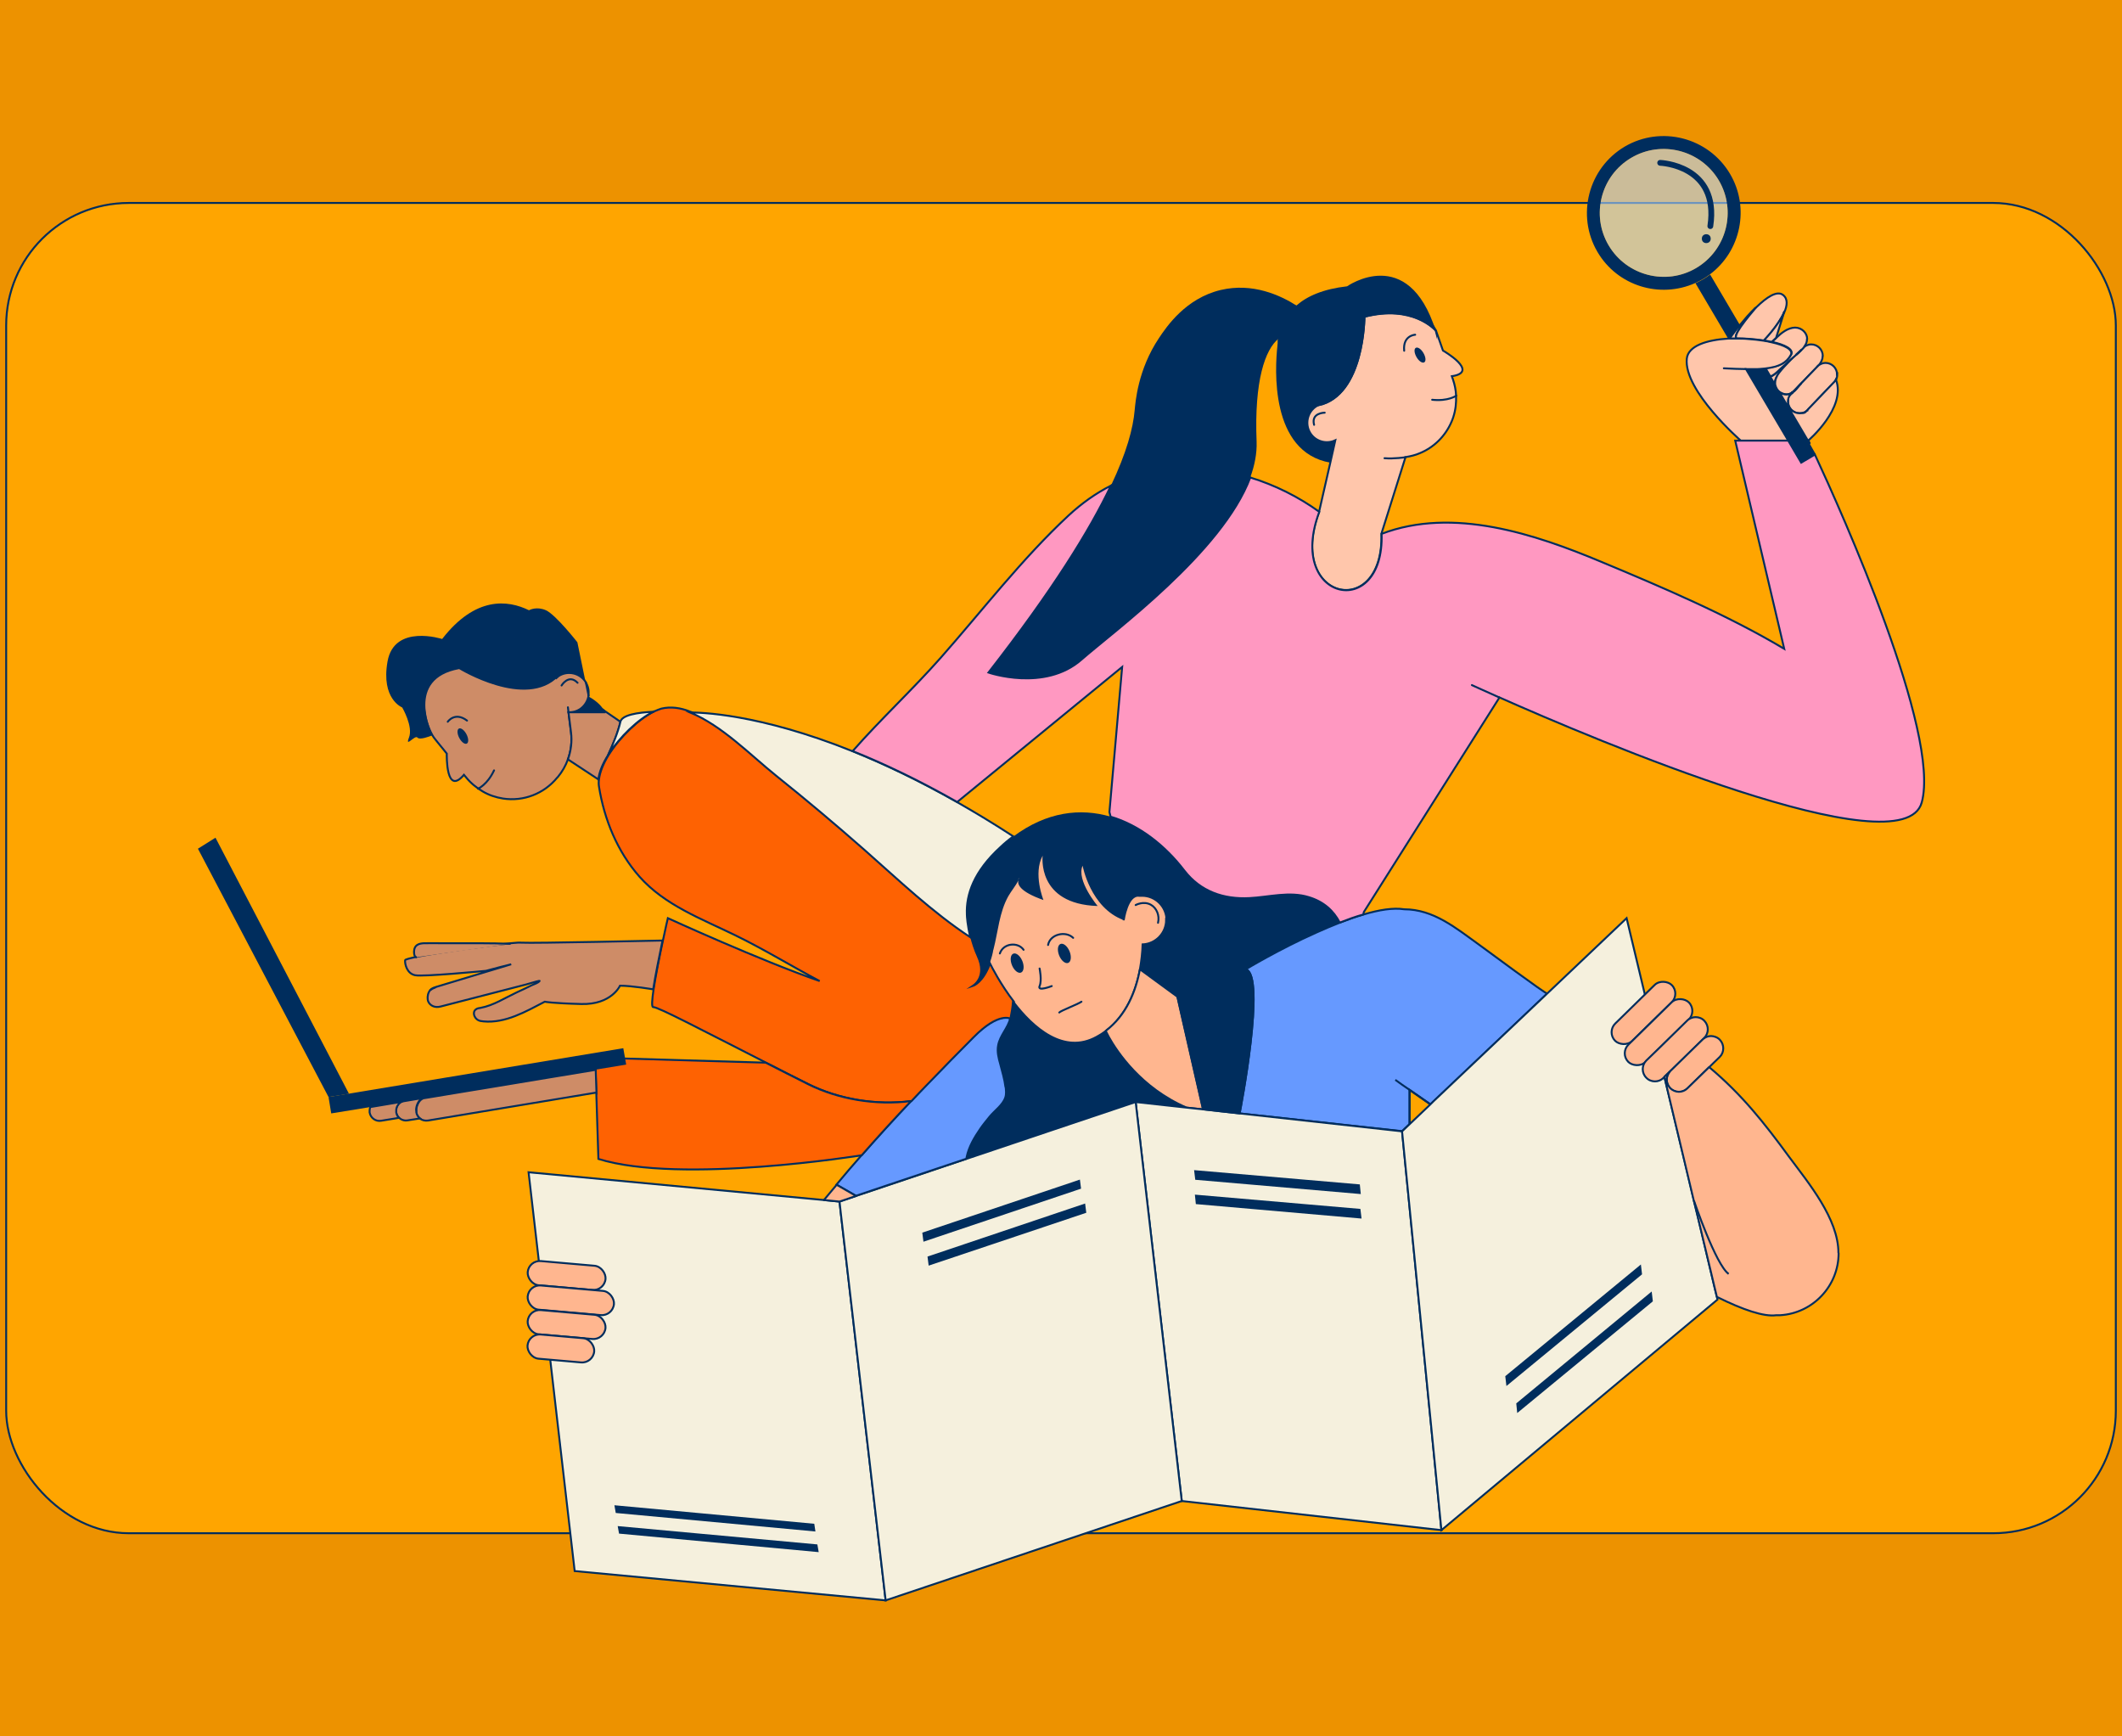 <?xml version="1.0" encoding="UTF-8"?>
<svg xmlns="http://www.w3.org/2000/svg" version="1.1" viewBox="0 0 1100 900">
  <!-- Generator: Adobe Illustrator 30.1.0, SVG Export Plug-In . SVG Version: 2.1.1 Build 109)  -->
  <g id="Layer_5">
    <rect width="1100" height="900" fill="#ed9200"/>
  </g>
  <g id="Layer_4">
    <rect x="3.2" y="105.2" width="1093.6" height="689.5" rx="63.5" ry="63.5" fill="orange" stroke="#002d5d" stroke-miterlimit="10"/>
  </g>
  <g id="Layer_2">
    <path d="M941.3,235.3l-.5.3-7.1,4.2-6.7-11.4-20.8-35.2-1.1-1.9c1.5,0,2.9,0,4.3,0,2.1,0,4-.2,5.7-.4l2.5,4.3,2.4,4.1c.2,1.7,1.1,3.1,2.4,4h0s14.8,25.1,14.8,25.1l.8,1.3h0c0,.1,3.2,5.6,3.2,5.6Z" fill="#002d5d"/>
    <path d="M902.4,169.3c-2.2,3.3-3.6,6.1-1.8,6.2-1.3,0-2.7,0-4,0,.2-.3,2.3-3.3,5.3-7,2.3-2.8,5.1-6.1,8-8.9-1,1.2-4.9,5.7-7.6,9.6Z" fill="#ffc6ab" stroke="#002d5d" stroke-linecap="round" stroke-miterlimit="10"/>
    <path d="M902,168.6c-3,3.7-5.1,6.6-5.3,7-.2,0-.5,0-.8,0l-17-28.8c1.3-.6,2.6-1.3,3.9-2,1.3-.8,2.5-1.6,3.7-2.5l15.5,26.3Z" fill="#002d5d"/>
    <path d="M930.7,184.2c-3.8,3.7-9.2,9.3-9.8,11.3-.6.9-.8,2-.8,3.1s0,.5,0,.8l-2.4-4.1c2-.8,3.3-2.2,4.9-3.6,1.9-1.8,3.8-3.5,5.7-5.2.8-.7,1.6-1.4,2.5-2.1Z" fill="#ffc6ab" stroke="#002d5d" stroke-linecap="round" stroke-miterlimit="10"/>
    <g>
      <path d="M896.8,90.1c-11.2-18.9-35.7-25.2-54.6-14.1-18.9,11.2-25.2,35.7-14.1,54.6,10.4,17.7,32.4,24.3,50.7,16.1,1.3-.6,2.6-1.3,3.9-2,1.3-.8,2.5-1.6,3.7-2.5,16-12,20.8-34.5,10.4-52.1ZM879.3,138.9c-15.7,9.3-36.1,4-45.4-11.7-9.3-15.7-4.1-36.1,11.7-45.4,15.7-9.3,36.1-4,45.4,11.7,9.3,15.8,4,36.1-11.7,45.4Z" fill="#002d5d"/>
      <path d="M879.3,138.9c-15.7,9.3-36.1,4-45.4-11.7-9.3-15.7-4.1-36.1,11.7-45.4,15.7-9.3,36.1-4,45.4,11.7,9.3,15.8,4,36.1-11.7,45.4Z" fill="#b4d9ff" opacity=".6"/>
    </g>
    <path d="M604.5,476.8c0,6.8-5.4,12.4-12.2,12.7-.1,3.9-.6,8.4-1.4,13-2.1,11.3-7,23.7-17.7,31.9-1.5,1.1-3,2.1-4.7,3-17,9.4-32.9-4.5-43.3-18.2-6.9-9-11.4-17.9-12.3-19.7,0-.1-.1-.2-.1-.2h0s0,0,0-.1c-16.2-33.1,15.8-53.8,17-54.5,0,0,52.1-23.5,52.7,32.3,0,0,1.8-13.5,8-12.7.5,0,1,0,1.5,0,7,0,12.7,5.7,12.7,12.7Z" fill="#ffb68f" stroke="#002d5d" stroke-miterlimit="10"/>
    <path d="M678.4,465c-9.9-3.1-20.7,0-30.7.5-13.4.7-25.4-3.4-33.8-14.3-9.9-12.9-23.2-23.5-38.2-27.9-15.6-4.6-33.1-2.6-50.3,10.2-2.2,1.6-4.4,3.4-6.5,5.4-14.1,12.8-18,24.9-17.6,34.9v.2c0,.9.3,5.7,1.8,11.8.8,3.2,1.9,6.7,3.5,10.2,4.8,10.5-2,14.9-2.6,15.3.6-.2,5.3-1.9,8.9-11.6.6-1.8,1.3-3.8,1.8-6.2,0-.2,0-.4.1-.6,0-.3.1-.5.2-.8,2.4-9.3,3-19.2,7.7-27.6,1.6-2.8,3.8-5.3,5.2-8.2-.5,2,.5,5.8,13,10.2,0,0-5.5-13.7-.4-23,0,0-3.3,25.1,28.5,26.1,0,0-11.2-13.3-7.8-20.9,0,0,4,21.9,21.3,28.2,0,0,1.8-13.5,8-12.7.5,0,1,0,1.5,0,7,0,12.7,5.7,12.7,12.7s-5.4,12.4-12.2,12.7c-.1,3.9-.6,8.4-1.4,13l19.4,14.2s24.7-17.6,35.4-14.2c0,0,17-10.3,36.5-19,4-1.8,8.2-3.6,12.3-5.2-3.2-6.2-8.4-10.9-16.1-13.2ZM527.8,456.1c.1-.6.4-1,.5-1.2-.1.4-.3.8-.5,1.2Z" fill="#002d5d"/>
    <path d="M528.3,454.9c-.1.4-.3.8-.5,1.2.1-.6.4-1,.5-1.2Z" fill="#002d5d"/>
    <line x1="696.6" y1="224.2" x2="694.6" y2="222.6" fill="none" stroke="#002d5d" stroke-linecap="round" stroke-miterlimit="10"/>
    <path d="M738.3,187.8c-1,.6-2.8-.6-4-2.7-1.2-2.1-1.4-4.2-.4-4.8,1-.6,2.8.6,4,2.7,1.2,2.1,1.4,4.2.4,4.8Z" fill="#002d5d"/>
    <path d="M752.6,195l.6,1.7c.9,2.7,1.5,5.5,1.6,8.3,0,.9,0,1.9,0,2.8-.1,3.7-.9,7.5-2.4,10.9-3.2,7.4-9.1,13.2-16.4,16.2-2.3,1-4.8,1.6-7.3,2,0,0-.1,0-.2,0-.2,0-.6.4,0,.3l-12.4,39.4c1.4,45.6-49.7,34.8-32.3-11.4l5.8-25.4,2.6-11.6c-5,2.4-11.1.3-13.5-4.7-2.4-5-.3-11.1,4.7-13.5,23.9-5.1,23.9-45.9,23.9-45.9,24.9-6.5,36.5,6.6,37.1,7.3h0s3.6,10.3,3.6,10.3c0,0,19.3,11.1,4.6,13.3Z" fill="#ffc6ab" stroke="#002d5d" stroke-linecap="round" stroke-miterlimit="10"/>
    <path d="M737.9,183c1.2,2.1,1.4,4.2.4,4.8-1,.6-2.8-.6-4-2.7-1.2-2.1-1.4-4.2-.4-4.8,1-.6,2.8.6,4,2.7Z" fill="#002d5d"/>
    <path d="M744.4,171.5c-.6-.7-12.2-13.7-37.1-7.3,0,0,0,40.8-23.9,45.9.4-.2.9-.4,1.4-.5-2.3-3-4.1-6.3-5.4-10-6.5-18.5,3.3-38.8,21.8-45.2,16.5-5.7,34.3,1.3,42.6,16,.2.4.5.8.6,1.2Z" fill="none" stroke="#002d5d" stroke-linecap="round" stroke-miterlimit="10"/>
    <path d="M754.9,205.1s-4.2,3-12.5,2.1" fill="none" stroke="#002d5d" stroke-linecap="round" stroke-miterlimit="10"/>
    <path d="M686.7,213.9s-7.2,0-5.5,6.3" fill="none" stroke="#002d5d" stroke-linecap="round" stroke-miterlimit="10"/>
    <path d="M744.4,171.5c-.2-.4-.4-.8-.6-1.2-8.3-14.6-26.1-21.7-42.6-16-18.5,6.5-28.3,26.7-21.8,45.2,1.3,3.7,3.2,7.1,5.4,10-.5.1-.9.3-1.4.5-5.1,2.4-7.2,8.5-4.7,13.5,2.4,5.1,8.5,7.2,13.5,4.7l-2.6,11.6c-31.4-5.5-28.7-49-27.4-60.6,0-.4,0-.7.1-1,0-.2,0-.3,0-.5,0,0,0-.2,0-.2,0,0,0,0,0,0,0,0,0,0,0,0,0-.1,0-.2,0-.3,0,0,0,0,0-.1h0c0-.1,0-.2,0-.3,0-.2,0-.3,0-.3,0-.3.1-.6.2-1h0c1.1-5.9,3.8-12.2,9.6-17.2,5.5-4.8,13.8-8.5,26.2-9.9,0,0,31.6-22.3,45.9,22.9Z" fill="#002d5d"/>
    <path d="M662.3,178.3c0-.7.2-1.2.2-1.5,0,.5-.2,1-.2,1.5Z" fill="#002d5d"/>
    <path d="M744.4,171.5c-.6-.7-12.2-13.7-37.1-7.3,0,0,0,40.8-23.9,45.9.4-.2.9-.4,1.4-.5-2.3-3-4.1-6.3-5.4-10-6.5-18.5,3.3-38.8,21.8-45.2,16.5-5.7,34.3,1.3,42.6,16,.2.4.5.8.6,1.2Z" fill="#002d5d"/>
    <path d="M733.6,173.5s-6.5.3-5.7,8.3" fill="none" stroke="#002d5d" stroke-linecap="round" stroke-miterlimit="10"/>
    <path d="M575.9,251.7c12.5-6.4,26.3-9.6,41.2-9.3,10.5.3,21,2,31,5.1" fill="none" stroke="#002d5d" stroke-linecap="round" stroke-miterlimit="10"/>
    <line x1="588.7" y1="340" x2="581.7" y2="345.7" fill="none" stroke="#002d5d" stroke-linecap="round" stroke-miterlimit="10"/>
    <path d="M940,345.8c-4.8-3.3-9.9-6.5-15-9.6" fill="none" stroke="#002d5d" stroke-linecap="round" stroke-miterlimit="10"/>
    <line x1="925.1" y1="336.9" x2="924.9" y2="336.3" fill="none" stroke="#002d5d" stroke-linecap="round" stroke-miterlimit="10"/>
    <path d="M938.1,229.7c-.4-.9-.6-1.3-.6-1.3" fill="none" stroke="#002d5d" stroke-linecap="round" stroke-miterlimit="10"/>
    <path d="M944.8,184.7c0,1.8-.9,3.2-1.9,4.5,0,0,0,0,0,0-.6.4-1,.9-1.4,1.5,0,0,0,0,0,0-2.5,2.5-5,5-7.4,7.7l-.2.2-4.6,4.7h0c-.9.6-1.9,1.1-3.1,1.1s-2.6-.5-3.6-1.2h0c-1.3-.9-2.1-2.4-2.4-4,0-.2,0-.5,0-.8,0-1.1.3-2.1.8-3.1.6-2,6-7.6,9.8-11.3,0,0,.2-.1.2-.2,1-.9,2.1-1.8,3-2.8,0,0,.2-.1.2-.2,0,0,.1-.1.2-.2h0c0,0,0,0,.1-.1,1.1-1.2,2.7-2,4.4-2,3.3,0,6,2.7,6,6Z" fill="#ffc6ab" stroke="#002d5d" stroke-linecap="round" stroke-miterlimit="10"/>
    <path d="M930.9,184c1.3-1.2,2.4-2.3,3-2.8-.9,1-1.9,1.9-3,2.8Z" fill="none" stroke="#002d5d" stroke-linecap="round" stroke-miterlimit="10"/>
    <path d="M933.8,198.7c-.4.4-.8.8-1.2,1.3-1,1.2-2.1,2.6-3.4,3.5l4.6-4.7Z" fill="none" stroke="#002d5d" stroke-linecap="round" stroke-miterlimit="10"/>
    <path d="M936.7,175.8c0,1.1-.3,2.3-1.1,3.4-.2.3-.4.5-.5.8h0c-.2.3-.4.5-.6.7,0,0,0,0-.1.1h0c0,0,0,.1-.2.2,0,0-.1.2-.2.2-.6.6-1.7,1.6-3,2.8,0,0-.2.1-.2.2-.8.7-1.7,1.4-2.5,2.1-1.9,1.8-3.8,3.5-5.7,5.2-1.5,1.4-2.9,2.9-4.9,3.6l-2.5-4.3c7.4-.9,11.1-3,13.3-7,1.4-2.7-3.1-5.1-10-6.6.8-.7,1.5-1.4,2.3-2.1,2.6-2.5,5.9-5.2,9.7-5.3,3.5,0,6.3,2.8,6.3,5.9Z" fill="#ffc6ab" stroke="#002d5d" stroke-linecap="round" stroke-miterlimit="10"/>
    <path d="M933.9,181.2c-.9,1-1.9,1.9-3,2.8,1.3-1.2,2.4-2.3,3-2.8Z" fill="none" stroke="#002d5d" stroke-linecap="round" stroke-miterlimit="10"/>
    <path d="M952.4,194c0,1-.2,1.9-.6,2.7-.2.4-.5.8-.8,1.2l-.4.4-13.1,13.7h0s-.6.7-.6.7h-.1c-1,1-2.4,1.5-3.9,1.5-3.3,0-6-2.7-6-6s.5-2.7,1.3-3.7h0c0,0,.8-.9.8-.9v-.2c.1,0,.2,0,.2,0,1.3-.9,2.4-2.3,3.4-3.5.4-.4.8-.8,1.2-1.3l.2-.2,7.4-7.7s0,0,0,0l.5-.5c.3-.3.6-.6.9-.9,0,0,0,0,0,0,1-.7,2.2-1.2,3.5-1.2,3.3,0,6,2.7,6,6Z" fill="#ffc6ab" stroke="#002d5d" stroke-linecap="round" stroke-miterlimit="10"/>
    <path d="M929.2,203.4l4.6-4.7c-.4.4-.8.8-1.2,1.3-1,1.2-2.1,2.6-3.4,3.5Z" fill="none" stroke="#002d5d" stroke-linecap="round" stroke-miterlimit="10"/>
    <path d="M904.2,212.5c-3.6-10.2-.2-16.5,2.1-19.3" fill="none" stroke="#002d5d" stroke-linecap="round" stroke-miterlimit="10"/>
    <path d="M924.8,162h0c-3,6.9-10.4,14.5-10.4,14.5-2.6-.4-5.4-.7-8.2-.9-1.8-.1-3.7-.2-5.5-.2-1.8,0-.5-2.9,1.8-6.2,2.7-3.9,6.6-8.4,7.6-9.6,0,0,.1-.1.2-.2,0,0,.1-.1.1-.1,5.3-5.2,10.8-8.9,13.9-6.4,2.6,2,2.2,5.5.6,9.1Z" fill="#ffc6ab" stroke="#002d5d" stroke-linecap="round" stroke-miterlimit="10"/>
    <path d="M896.6,175.5h0" fill="none" stroke="#002d5d" stroke-linecap="round" stroke-miterlimit="10"/>
    <path d="M910.1,159.5c0,0-.1,0-.2.2" fill="#ffc6ab" stroke="#002d5d" stroke-linecap="round" stroke-miterlimit="10"/>
    <path d="M937.4,228.4h-.2l-14.8-25.1c1,.7,2.2,1.2,3.6,1.2s2.2-.5,3.1-1.1v.2c-.1,0-1,.8-1,.8h0c-.8,1.1-1.3,2.4-1.3,3.8,0,3.3,2.7,6,6,6s2.8-.5,3.9-1.4h.1c0-.1.6-.8.6-.8h0s13.1-13.7,13.1-13.7l.4-.4c.3-.4.6-.8.8-1.2,5.6,14.7-14.4,31.7-14.4,31.7Z" fill="#ffc6ab" stroke="#002d5d" stroke-linecap="round" stroke-miterlimit="10"/>
    <path d="M951.8,196.7s0,0,0,0" fill="none" stroke="#002d5d" stroke-linecap="round" stroke-miterlimit="10"/>
    <path d="M909.4,191.3c-1.3,0-2.8,0-4.3,0l1.1,1.9,20.8,35.2h-24.6s-29.7-25.9-28-42.5c.7-6.7,10.4-9.7,21.4-10.4.3,0,.5,0,.8,0,1.3,0,2.6,0,4,0s3.7,0,5.5.2c2.9.2,5.6.5,8.2.9,1.4.2,2.8.5,4,.8,6.9,1.5,11.5,3.9,10,6.6-2.2,4-5.9,6.2-13.3,7-1.7.2-3.6.3-5.7.4Z" fill="#ffc6ab" stroke="#002d5d" stroke-linecap="round" stroke-miterlimit="10"/>
    <path d="M905.1,191.3c-3.4,0-7.1-.2-11.5-.4" fill="none" stroke="#002d5d" stroke-linecap="round" stroke-miterlimit="10"/>
    <line x1="924.8" y1="161.8" x2="924.8" y2="162" fill="#ffc6ab" stroke="#002d5d" stroke-linecap="round" stroke-miterlimit="10"/>
    <path d="M924.8,162l-4.1,13.1c-.7.7-1.5,1.4-2.3,2.1-1.3-.3-2.6-.5-4-.8,0,0,7.4-7.6,10.4-14.4Z" fill="#ffc6ab" stroke="#002d5d" stroke-linecap="round" stroke-miterlimit="10"/>
    <path d="M305.1,360.5c-.4,2.8-2,5.4-4.5,7.1-1.7,1.1-3.6,1.6-5.4,1.6h-.5l1.3,10.4c.6,4.8,0,9.6-1.6,14h0c-1.2,3.3-2.9,6.3-5.2,9.1l-.4.4c-6.8,8.3-17.4,12.4-28,10.8-3.8-.6-7.4-1.8-10.6-3.7-3.2-1.9-6.2-4.3-8.6-7.3l-1.1-1.3c-9.4,11.1-8.9-10.1-8.9-11-.5-.7-1.1-1.3-1.6-2-1-1.3-2.1-2.5-3.1-3.8-.4-.5-.8-1-1.2-1.5-.6-.8-1.2-1.5-1.6-2.3-8.1-14.8-4.8-33.6,8.7-44.6,15.2-12.4,37.6-10.1,50,5.1,2.5,3,4.4,6.4,5.7,9.8.3-.3.7-.6,1.1-.9,4.7-3,11-1.6,14,3.1,0,0,0,0,0,.1,1.3,2.1,1.8,4.5,1.4,6.8Z" fill="#ce8c67" stroke="#002d5d" stroke-linecap="round" stroke-miterlimit="10"/>
    <ellipse cx="239.8" cy="381.7" rx="2.1" ry="4.4" transform="translate(-150.6 156.4) rotate(-27.9)" fill="#002d5d"/>
    <path d="M247.8,408.8s4.8-2,8.3-9.5" fill="none" stroke="#002d5d" stroke-linecap="round" stroke-miterlimit="10"/>
    <path d="M291.1,355.3s3.7-6.2,8.3-1.4" fill="none" stroke="#002d5d" stroke-linecap="round" stroke-miterlimit="10"/>
    <path d="M303.7,353.7s0,0,0-.1c-3-4.7-9.3-6.1-14-3.1-.4.3-.8.6-1.1.9-1.3-3.5-3.2-6.8-5.7-9.8-12.4-15.2-34.8-17.5-50-5.1-13.5,11-16.8,29.9-8.7,44.6.2.3.4.7.6,1,0,0,0,0,0,.1-.3-.3-.6-.7-.9-1-1.2.5-6.4,2.5-7.5,1.1-1.3-1.6-6.6,5.7-4.4,0,2.3-5.7-3.5-15.6-3.5-15.6,0,0-11.1-4.3-7.6-23.9,3.5-19.6,28.3-11.6,28.3-11.6,17.2-22.2,34-20.3,45-14.9.4-.2,4-2.1,8.8,0,5.1,2.3,16.3,16.6,16.3,16.6l4.3,20.9Z" fill="#002d5d"/>
    <path d="M289.6,350.5c-16.9,17.6-51.6-3.7-51.6-3.7-27.9,5.1-14.4,32.8-13.3,35.3-.2-.3-.4-.7-.6-1-8.1-14.7-4.8-33.6,8.7-44.6,15.2-12.4,37.6-10.1,50,5.1,2.5,3,4.4,6.4,5.7,9.8.3-.3.7-.6,1.1-.9Z" fill="#002d5d"/>
    <path d="M232.1,374.1s3.7-5.4,10-.6" fill="none" stroke="#002d5d" stroke-linecap="round" stroke-miterlimit="10"/>
    <path d="M224.1,381.1s0,0-.2,0" fill="none" stroke="#002d5d" stroke-miterlimit="10"/>
    <path d="M313.4,369.2h-18.2c1.9,0,3.7-.5,5.4-1.6,2.6-1.7,4.1-4.3,4.5-7.1v.5c5.2,2.9,7.2,5.7,7.9,7.2.3.6.4,1,.4,1Z" fill="#002d5d"/>
    <polyline points="294.4 366.6 294.7 369.2 295.2 369.2" fill="none" stroke="#002d5d" stroke-linecap="round" stroke-miterlimit="10"/>
    <line x1="305.1" y1="360.5" x2="303.7" y2="353.7" fill="none" stroke="#002d5d" stroke-linecap="round" stroke-miterlimit="10"/>
    <line x1="310.2" y1="404" x2="310.2" y2="404" fill="none" stroke="#002d5d" stroke-linecap="round" stroke-miterlimit="10"/>
    <line x1="294.4" y1="393.6" x2="294.4" y2="393.6" fill="#ce8c67" stroke="#002d5d" stroke-linecap="round" stroke-miterlimit="10"/>
    <path d="M321.6,374.1h0c-1.1,5.4-4,12.3-6.4,17.3t0,0c-2.7,4.3-4.6,8.7-5,12.6l-15.8-10.4c1.6-4.5,2.2-9.3,1.6-14l-1.3-10.4h18.7s0-.4-.4-1l8.6,5.9Z" fill="#ce8c67" stroke="#002d5d" stroke-linecap="round" stroke-miterlimit="10"/>
    <line x1="313" y1="368.2" x2="305.2" y2="362.9" fill="none" stroke="#002d5d" stroke-linecap="round" stroke-miterlimit="10"/>
    <path d="M680.2,164.3l-10.3,9.2c-2.4-.4-4.9.2-7.2,2.1h0c-6.8,5.5-12.6,21.5-11.3,53.4.2,6-1,12.2-3.3,18.5-14.4,38.7-71,79.9-87.5,94.4-19.2,16.8-48.2,6.7-48.2,6.7,33.3-42.7,52.6-73.8,63.5-96.9,8.1-17.1,11.5-29.7,12.3-39.2.4-4,1.6-20.9,12.6-37.3,4-6,13.9-20.6,32-24.9,16.5-3.9,30.9,2.7,39.5,8.2,4.3,2.8,7.1,5.3,7.9,5.9Z" fill="#002d5d"/>
    <path d="M529.6,444.6h0" fill="none" stroke="#002d5d" stroke-linejoin="round"/>
    <path d="M615.1,574.1l-26.4-2.9-6,2-39.3,13.2-42.5,14.3c0-.3.1-.6.2-.9,1.2-5.3,4-10.3,7.1-14.7,1.5-2.1,3.2-4.1,4.8-6.2,2.5-3.1,6.8-6,8.1-9.9.6-1.8.4-3.7.2-5.5-.5-4-1.7-7.9-2.7-11.8-.9-3.2-1.7-6.4-1.1-9.6.9-5.2,5.1-8.9,6.3-14.1.7-2.9,1.1-5.8,1.3-8.7,10.4,13.6,26.3,27.6,43.3,18.2,1.7-.9,3.2-1.9,4.7-3,0,0,.5,1.2,1.6,3.2,4.2,7.5,16.6,26.5,40.3,36.6Z" fill="#002d5d"/>
    <path d="M615.1,574.1l-26.4-2.9-6,2c-12.1-4.5-20.1-8.9-25.4-12.8-12.5-9.3-9.2-16.2-6.6-16.5.5,0,1.3-.2,2.3-.4,1.6-.4,3.7-.9,6-1.5h0c7-1.9,15.7-4.5,15.7-4.5,4.2,7.5,16.6,26.5,40.3,36.6Z" fill="none" stroke="#002d5d" stroke-linejoin="round"/>
    <path d="M623.6,575l-8.5-.9c-23.7-10.2-36.1-29.1-40.3-36.6-1.1-2-1.6-3.2-1.6-3.2,10.7-8.1,15.6-20.5,17.7-31.9l19.4,14.2,13.3,58.4Z" fill="#ffb68f" stroke="#002d5d" stroke-linejoin="round"/>
    <path d="M802,515l-58.9,55.9-1.6,1.5c-3.9-2.7-7.5-5.2-10.8-7.5v17.7l-3.9,3.7-84.2-9.2c.3-1.5,13.8-71.3,3.2-74.7,0,0,17-10.3,36.5-19,4-1.8,8.2-3.6,12.3-5.2,4.2-1.6,8.3-3.1,12.2-4.2,8.1-2.4,15.5-3.6,21.1-2.7,15.2,0,26.9,9.8,38.6,18.2,3.5,2.5,35.1,26,35.6,25.5Z" fill="#69f" stroke="#002d5d" stroke-miterlimit="10"/>
    <path d="M723.3,559.7c2.2,1.6,4.7,3.4,7.4,5.2,3.3,2.3,6.9,4.8,10.8,7.5" fill="none" stroke="#002d5d" stroke-miterlimit="10"/>
    <g>
      <polygon points="747.2 793.1 612.6 778 588.7 571.2 615.1 574.1 623.6 575 642.6 577.1 726.8 586.4 747.2 793.1" fill="#f5f0dd" stroke="#002d5d" stroke-miterlimit="10"/>
      <polygon points="890.3 673.6 747.2 793.1 726.8 586.4 741.5 572.4 743 570.9 802 515 843.2 475.9 852.6 515.2 852.6 515.2 856 529.5 856 529.5 859.4 543.8 859.4 544 862.8 558.3 864.4 564.8 873.5 602.9 878.1 622.3 878.4 623.5 880.2 630.9 886.7 658.5 888.6 666.5 890 672.3 890.3 673.6" fill="#f5f0dd" stroke="#002d5d" stroke-miterlimit="10"/>
    </g>
    <g>
      <polygon points="459.1 829.5 297.9 814.3 274 607.6 427.1 622 435.2 622.8 435.8 628.3 459.1 829.5" fill="#f5f0dd" stroke="#002d5d" stroke-miterlimit="10"/>
      <polygon points="612.6 778 459.1 829.5 435.8 628.3 435.2 622.8 443.7 619.9 486.9 605.4 500.9 600.7 543.4 586.4 582.7 573.2 588.7 571.2 612.6 778" fill="#f5f0dd" stroke="#002d5d" stroke-miterlimit="10"/>
    </g>
    <path d="M549.1,580.4s0,0,0,0" fill="none" stroke="#002d5d" stroke-miterlimit="10"/>
    <rect x="273.9" y="654.7" width="40.5" height="12.6" rx="6.3" ry="6.3" transform="translate(58.3 -23) rotate(5)" fill="#ffb68f" stroke="#002d5d" stroke-miterlimit="10"/>
    <rect x="273.9" y="667.5" width="44.9" height="12.6" rx="6.3" ry="6.3" transform="translate(59.4 -23.1) rotate(5)" fill="#ffb68f" stroke="#002d5d" stroke-miterlimit="10"/>
    <rect x="273.9" y="680.1" width="40.5" height="12.6" rx="6.3" ry="6.3" transform="translate(60.5 -22.9) rotate(5)" fill="#ffb68f" stroke="#002d5d" stroke-miterlimit="10"/>
    <rect x="273.9" y="692.5" width="34.7" height="12.6" rx="6.3" ry="6.3" transform="translate(61.5 -22.6) rotate(5)" fill="#ffb68f" stroke="#002d5d" stroke-miterlimit="10"/>
    <rect x="831.2" y="518.5" width="41.2" height="12.6" rx="6.3" ry="6.3" transform="translate(1827.7 304) rotate(135.6)" fill="#ffb68f" stroke="#002d5d" stroke-miterlimit="10"/>
    <rect x="837.7" y="528.4" width="44" height="12.6" rx="6.3" ry="6.3" transform="translate(1848.1 315.5) rotate(135.6)" fill="#ffb68f" stroke="#002d5d" stroke-miterlimit="10"/>
    <path d="M883.4,538.1l-.2.2-17.8,17.4-2.6,2.5-.5.5c-1.2,1.2-2.8,1.8-4.4,1.8s-3.3-.6-4.5-1.9c-2.5-2.5-2.4-6.5,0-8.9l6-5.8,15.2-14.9c1.2-1.2,2.8-1.8,4.4-1.8s3.3.6,4.5,1.9c2.4,2.5,2.4,6.5-.1,8.9Z" fill="#ffb68f" stroke="#002d5d" stroke-miterlimit="10"/>
    <path d="M891.4,547.9l-3.1,3-13.6,13.3c-1.2,1.2-2.8,1.8-4.4,1.8s-3.3-.6-4.5-1.9c-2.3-2.3-2.4-5.9-.4-8.4.2-.2.3-.4.5-.6l16.7-16.3c.2-.2.4-.4.6-.5,1.1-.9,2.5-1.3,3.8-1.3s3.3.6,4.5,1.9c2.4,2.5,2.4,6.5,0,8.9Z" fill="#ffb68f" stroke="#002d5d" stroke-miterlimit="10"/>
    <path d="M642.6,577.2h0" fill="none" stroke="#002d5d" stroke-miterlimit="10"/>
    <path d="M642.6,577.1l-18.9-2.1-13.3-58.4s24.7-17.6,35.4-14.2c10.6,3.3-2.9,73.2-3.2,74.7Z" fill="#002d5d" stroke="#002d5d" stroke-miterlimit="10"/>
    <path d="M559.1,542h0" fill="none" stroke="#002d5d" stroke-linejoin="round"/>
    <polyline points="730.7 582.6 730.7 565 730.7 564.9" fill="none" stroke="#002d5d" stroke-linejoin="round"/>
    <path d="M521.3,563.4c.2,1.8.4,3.8-.2,5.5-1.3,3.9-5.6,6.8-8.1,9.9-1.6,2-3.3,4-4.8,6.2-3.1,4.5-6,9.4-7.1,14.7,0,.3-.1.6-.2.9l-14,4.7-43.2,14.5-10.1-5.8c4.3-5.2,8.7-10.3,13.1-15.3,8.4-9.6,16.9-18.9,25.7-28.2h0c2.8-2.9,5.6-5.9,8.4-8.8,7.9-8.1,15.8-16.2,23.8-24.3,13.1-13.1,19.1-9.6,19.1-9.6-1.2,5.1-5.4,8.9-6.3,14.1-.6,3.2.2,6.5,1.1,9.6,1,3.9,2.2,7.8,2.7,11.8Z" fill="#69f" stroke="#002d5d" stroke-miterlimit="10"/>
    <path d="M443.7,619.9l-8.5,2.9-8.1-.8c2.2-2.7,4.4-5.3,6.6-7.9l10.1,5.8Z" fill="#ffb68f" stroke="#002d5d" stroke-linejoin="round"/>
    <ellipse cx="527.2" cy="499.4" rx="2.9" ry="5.3" transform="translate(-150 237.2) rotate(-22.3)" fill="#002d5d"/>
    <ellipse cx="551.7" cy="494.4" rx="2.9" ry="5.3" transform="translate(-146.3 246.1) rotate(-22.3)" fill="#002d5d"/>
    <path d="M543.3,489.8c1-5.6,9.1-7.5,13-3.7" fill="none" stroke="#002d5d" stroke-linecap="round" stroke-miterlimit="10"/>
    <path d="M518.3,494.2c1.8-5.4,9.4-6.1,12.3-1.9" fill="none" stroke="#002d5d" stroke-linecap="round" stroke-miterlimit="10"/>
    <path d="M538.9,502s1.3,6.1,0,9.1,6.3,0,6.3,0" fill="none" stroke="#002d5d" stroke-linecap="round" stroke-miterlimit="10"/>
    <path d="M549.1,524.8c.7-.9,9.7-4.3,11.5-5.6" fill="none" stroke="#002d5d" stroke-linecap="round" stroke-miterlimit="10"/>
    <path d="M424.7,508.5c19.9,10.5,17.7,9.4,19,10.7" fill="none" stroke="#002d5d" stroke-linecap="round" stroke-miterlimit="10"/>
    <path d="M525.1,519.2c-.2,2.9-.7,5.9-1.3,8.8,0,0-6.1-3.6-19.1,9.6-8,8-15.9,16.1-23.8,24.3-2.8,2.9-5.7,5.9-8.4,8.8h0c-18.4,2.4-37.9-1-53.5-8.8-7.6-3.8-15-7.5-21.9-11.1-31.9-16.2-56.1-29-58.5-28.8-.9,0-.6-3.8.2-9.2,1.1-7.2,3.1-17.3,4.8-25.1,1.4-6.7,2.6-11.8,2.6-11.8,0,0,47.8,21.9,78.7,32.6-14.7-7.8-28.9-16.5-43.9-23.8-17.4-8.5-36.4-15.5-49.5-30.3-11.5-13-18.3-29.7-21-46.7-.2-1.2-.2-2.4,0-3.8.5-3.9,2.3-8.2,5-12.6t0,0c5.9-9.4,15.7-18.7,23.5-22.5,1.3-.6,2.6-1.1,3.8-1.5,4.9-1.2,10.1-.4,14.8,1.5.2,0,.4.2.6.2h0c16.6,6.9,30.8,21.8,44.7,32.9,15.5,12.4,30.7,25.2,45.6,38.3,17.9,15.7,35,32.2,54.9,45.3.8,3.2,1.9,6.7,3.5,10.2,4.8,10.5-2,14.9-2.6,15.3.6-.2,5.3-1.9,8.9-11.6.9,1.8,5.4,10.7,12.3,19.7Z" fill="#fe6202" stroke="#002d5d" stroke-linecap="round" stroke-miterlimit="10"/>
    <path d="M525.3,433.5c-2.2,1.6-4.4,3.4-6.5,5.4-14.1,12.8-18,24.9-17.6,34.9v.2c0,.9.3,5.7,1.8,11.8-19.9-13.1-37.1-29.6-54.9-45.3-14.9-13.1-30.1-25.9-45.6-38.3-13.8-11.1-28.1-26-44.7-32.9,4.7,0,35.2.4,84.2,20.1,16.1,6.5,34.3,15.1,54.2,26.4,9.3,5.3,19.1,11.2,29.2,17.8Z" fill="#f5f0dd" stroke="#002d5d" stroke-linecap="round" stroke-miterlimit="10"/>
    <path d="M338.7,368.9c-7.8,3.8-17.6,13.1-23.5,22.5,2.3-5,5.2-11.9,6.4-17.3h0c.8-3.5,8.8-4.8,17.1-5.2Z" fill="#f5f0dd" stroke="#002d5d" stroke-linecap="round" stroke-miterlimit="10"/>
    <path d="M343.4,487.7c-1.6,7.8-3.7,17.9-4.8,25.1,0,0-11.1-1.9-17.2-1.9,0,0-4.4,9.9-20,9.5-15.6-.4-19-1.2-19-1.2-9.8,5.1-20.5,11.3-31.8,10.2-1-.1-2.1-.2-3-.8-1.8-1.1-2.9-4.1-.8-5.5.7-.5,1.5-.6,2.3-.7,6.8-1.3,12.5-5.1,18.7-8,2.7-1.2,5.3-2.5,8-3.8,1.1-.5,3.1-1.1,3.9-2.1.4-.4-2.4.4-7.1,1.8h0l-34.9,9h0l-9.3,2.4c-1.5.4-3,.3-4.2-.3h0c-1-.5-1.9-1.4-2.3-2.5,0-.3-.2-.5-.2-.9-.2-1.6.2-3.5,1.3-4.8.7-.5,1.8-1.1,3.2-1.7h0s38.8-11.7,38.8-11.7c-2.8.7-7.6,1.9-13.1,3.4h0c-2,.2-32.3,3.1-36.6,2.3-4.4-.8-5.5-5.9-5.3-7.8,0-.4,2.4-1,6.1-1.8,11.6-2.3,36.8-5.8,48.5-7h0c2.8-.3,4.8-.4,5.7-.3,5.7.4,73-1.1,73-1.1Z" fill="#ce8c67" stroke="#002d5d" stroke-miterlimit="10"/>
    <path d="M252,503.3s0,0,0,0" fill="#ce8c67" stroke="#002d5d" stroke-miterlimit="10"/>
    <path d="M216.1,496.1c-1.7.3-1.6-3.3-1.3-4.2.6-2.3,2.7-2.9,4.9-3,3.2-.1,6.4,0,9.6,0,6.7,0,13.4,0,20.1,0,5.1,0,10.2.1,15.3.3" fill="#ce8c67" stroke="#002d5d" stroke-miterlimit="10"/>
    <path d="M472.4,570.6c-8.8,9.3-17.3,18.6-25.7,28.2,0,0-93.9,15.2-136.5,1.9l-1.1-34.4-.4-11.9-.2-6.2,88.4,2.6c7,3.6,14.4,7.3,21.9,11.1,15.6,7.8,35.1,11.2,53.5,8.8Z" fill="#fe6202" stroke="#002d5d" stroke-linecap="round" stroke-miterlimit="10"/>
    <polygon points="324.6 551.8 284.6 558.4 219.4 569.2 208.1 571.1 192 573.8 171.7 577.1 170.3 568.6 323.1 543.3 324.6 551.8" fill="#002d5d"/>
    <path d="M309.1,566.3l-87.3,14.5c-1.5.2-3-.2-4.1-1h0c-1-.8-1.7-1.9-1.9-3.2,0-.3,0-.7,0-1,0-2.5,1.4-5.5,3.6-6.3.2,0,.4-.1.5-.1l64.7-10.7,24.2-4,.4,11.9Z" fill="#ce8c67" stroke="#002d5d" stroke-miterlimit="10"/>
    <line x1="309.1" y1="566.3" x2="309.1" y2="566.3" fill="none" stroke="#002d5d" stroke-miterlimit="10"/>
    <path d="M222.9,513.3c.4-.5.8-.8,1.4-1.1.2,0,.3-.1.5-.2l1.3-.4" fill="#ce8c67" stroke="#002d5d" stroke-miterlimit="10"/>
    <path d="M215.8,575.5c0,.3,0,.7,0,1,.2,1.3.9,2.4,1.9,3.2l-6.4,1c-1.7.3-3.4-.3-4.6-1.5-.7-.7-1.2-1.7-1.4-2.8,0-.3,0-.6,0-.9,0-1.9,1.1-3.6,2.7-4.5l11.3-1.9c-2.2.8-3.6,3.8-3.6,6.3Z" fill="#ce8c67" stroke="#002d5d" stroke-miterlimit="10"/>
    <path d="M301.9,555.6h0" fill="none" stroke="#002d5d" stroke-miterlimit="10"/>
    <path d="M291.2,557.3c0,0-.2-.2-.3-.3" fill="none" stroke="#002d5d" stroke-miterlimit="10"/>
    <path d="M205.4,575.7c0,.3,0,.6,0,.9.2,1.1.7,2.1,1.4,2.8l-9.2,1.5c-2.8.5-5.5-1.4-6-4.3,0-.3,0-.6,0-.9,0-.6.1-1.3.4-1.9l16.1-2.7c-1.6.9-2.7,2.6-2.7,4.5Z" fill="#ce8c67" stroke="#002d5d" stroke-miterlimit="10"/>
    <polygon points="180.9 566.9 111.7 434.2 102.6 439.9 170.3 568.6 180.9 566.9" fill="#002d5d"/>
    <path d="M953.1,649.5c0,17.1-13.4,31.2-30.3,32.2-.7,0-1.3,0-2,0-6.4.9-17.3-2.8-30.8-9.5l-1.4-5.8-1.9-8-6.6-27.6-1.8-7.4-.3-1.2c-1.5-6.5-3.1-12.9-4.6-19.4l-9.1-38.2-1.5-6.5,2.6-2.5c-2,2.5-1.8,6,.4,8.4,1.2,1.2,2.9,1.9,4.5,1.9s3.2-.6,4.4-1.8l11.3-11c17.1,14.4,28.3,28.6,41.5,46.6,10,13.5,25.5,32,25.5,49.7Z" fill="#ffb68f" stroke="#002d5d" stroke-linejoin="round"/>
    <path d="M996.2,415.9c-9.6,35.3-169.8-32.6-218.9-54.4l-70.3,111.2-.3,1.3c-4,1.1-8.1,2.6-12.2,4.2-3.2-6.2-8.4-10.9-16.1-13.2-9.9-3.1-20.7,0-30.7.5-13.4.7-25.4-3.4-33.8-14.3-9.9-12.9-23.2-23.5-38.2-27.9l-.6-2.4,6.6-75.2-85.5,70c-19.9-11.3-38-19.9-54.2-26.4,14.6-16.6,30.8-31.6,45.5-48.2,21.7-24.6,42.3-51.5,66.4-73.9,6.8-6.3,14.1-11.5,22-15.5-10.9,23-30.2,54.2-63.5,96.9,0,0,29.1,10.1,48.2-6.7,16.5-14.5,73-55.7,87.5-94.4,12.8,3.9,25,10,35.8,17.8-17.4,46.2,33.7,57,32.3,11.4,37-14.1,79.5.1,114.1,14.6,30.7,12.8,65.1,27.4,94.6,45l-25.4-107.9h27.5l6.7,11.4,7.1-4.2c13.9,29.9,65.2,144.2,55.4,180.3Z" fill="#ff98c1" stroke="#002d5d" stroke-linecap="round" stroke-miterlimit="10"/>
    <path d="M777.2,361.5c-9-4-14.2-6.4-14.2-6.4" fill="none" stroke="#002d5d" stroke-linecap="round" stroke-miterlimit="10"/>
    <path d="M728.6,237s-5.9.9-10.9.5" fill="#ffc6ab" stroke="#002d5d" stroke-linecap="round" stroke-miterlimit="10"/>
    <path d="M860.6,84.4s30.8,1.1,26,32.8" fill="none" stroke="#002d5d" stroke-linecap="round" stroke-miterlimit="10" stroke-width="3"/>
    <circle cx="884.5" cy="123.7" r="2.3" fill="#002d5d"/>
    <path d="M588.7,469.1c.2-.1,4.1-2.2,7.8-.2,3.1,1.7,4.7,5.6,3.8,9.4" fill="none" stroke="#002d5d" stroke-linecap="round" stroke-miterlimit="10"/>
  </g>
  <g id="Layer_3">
    <path d="M878.1,622.3s11.3,33.3,18,38" fill="none" stroke="#002d5d" stroke-miterlimit="10"/>
    <polygon points="478.7 643.6 478.1 638.9 559.8 611.4 560.4 616.1 478.7 643.6" fill="#002d5d"/>
    <polygon points="481.4 656 480.8 651.3 562.5 623.8 563.1 628.6 481.4 656" fill="#002d5d"/>
    <polygon points="705.4 618.9 619.6 611.5 619 606.5 704.9 613.9 705.4 618.9" fill="#002d5d"/>
    <polygon points="705.8 631.6 619.9 624.1 619.4 619.2 705.2 626.6 705.8 631.6" fill="#002d5d"/>
    <polygon points="424.4 804.5 320.9 794.9 320.2 791 423.7 800.5 424.4 804.5" fill="#002d5d"/>
    <polygon points="422.7 793.8 319.2 784.2 318.5 780.2 422.1 789.8 422.7 793.8" fill="#002d5d"/>
    <polygon points="786.5 732.4 786 727.4 856.2 669.4 856.8 674.5 786.5 732.4" fill="#002d5d"/>
    <polygon points="780.9 718.4 780.3 713.3 850.6 655.4 851.2 660.5 780.9 718.4" fill="#002d5d"/>
  </g>
</svg>